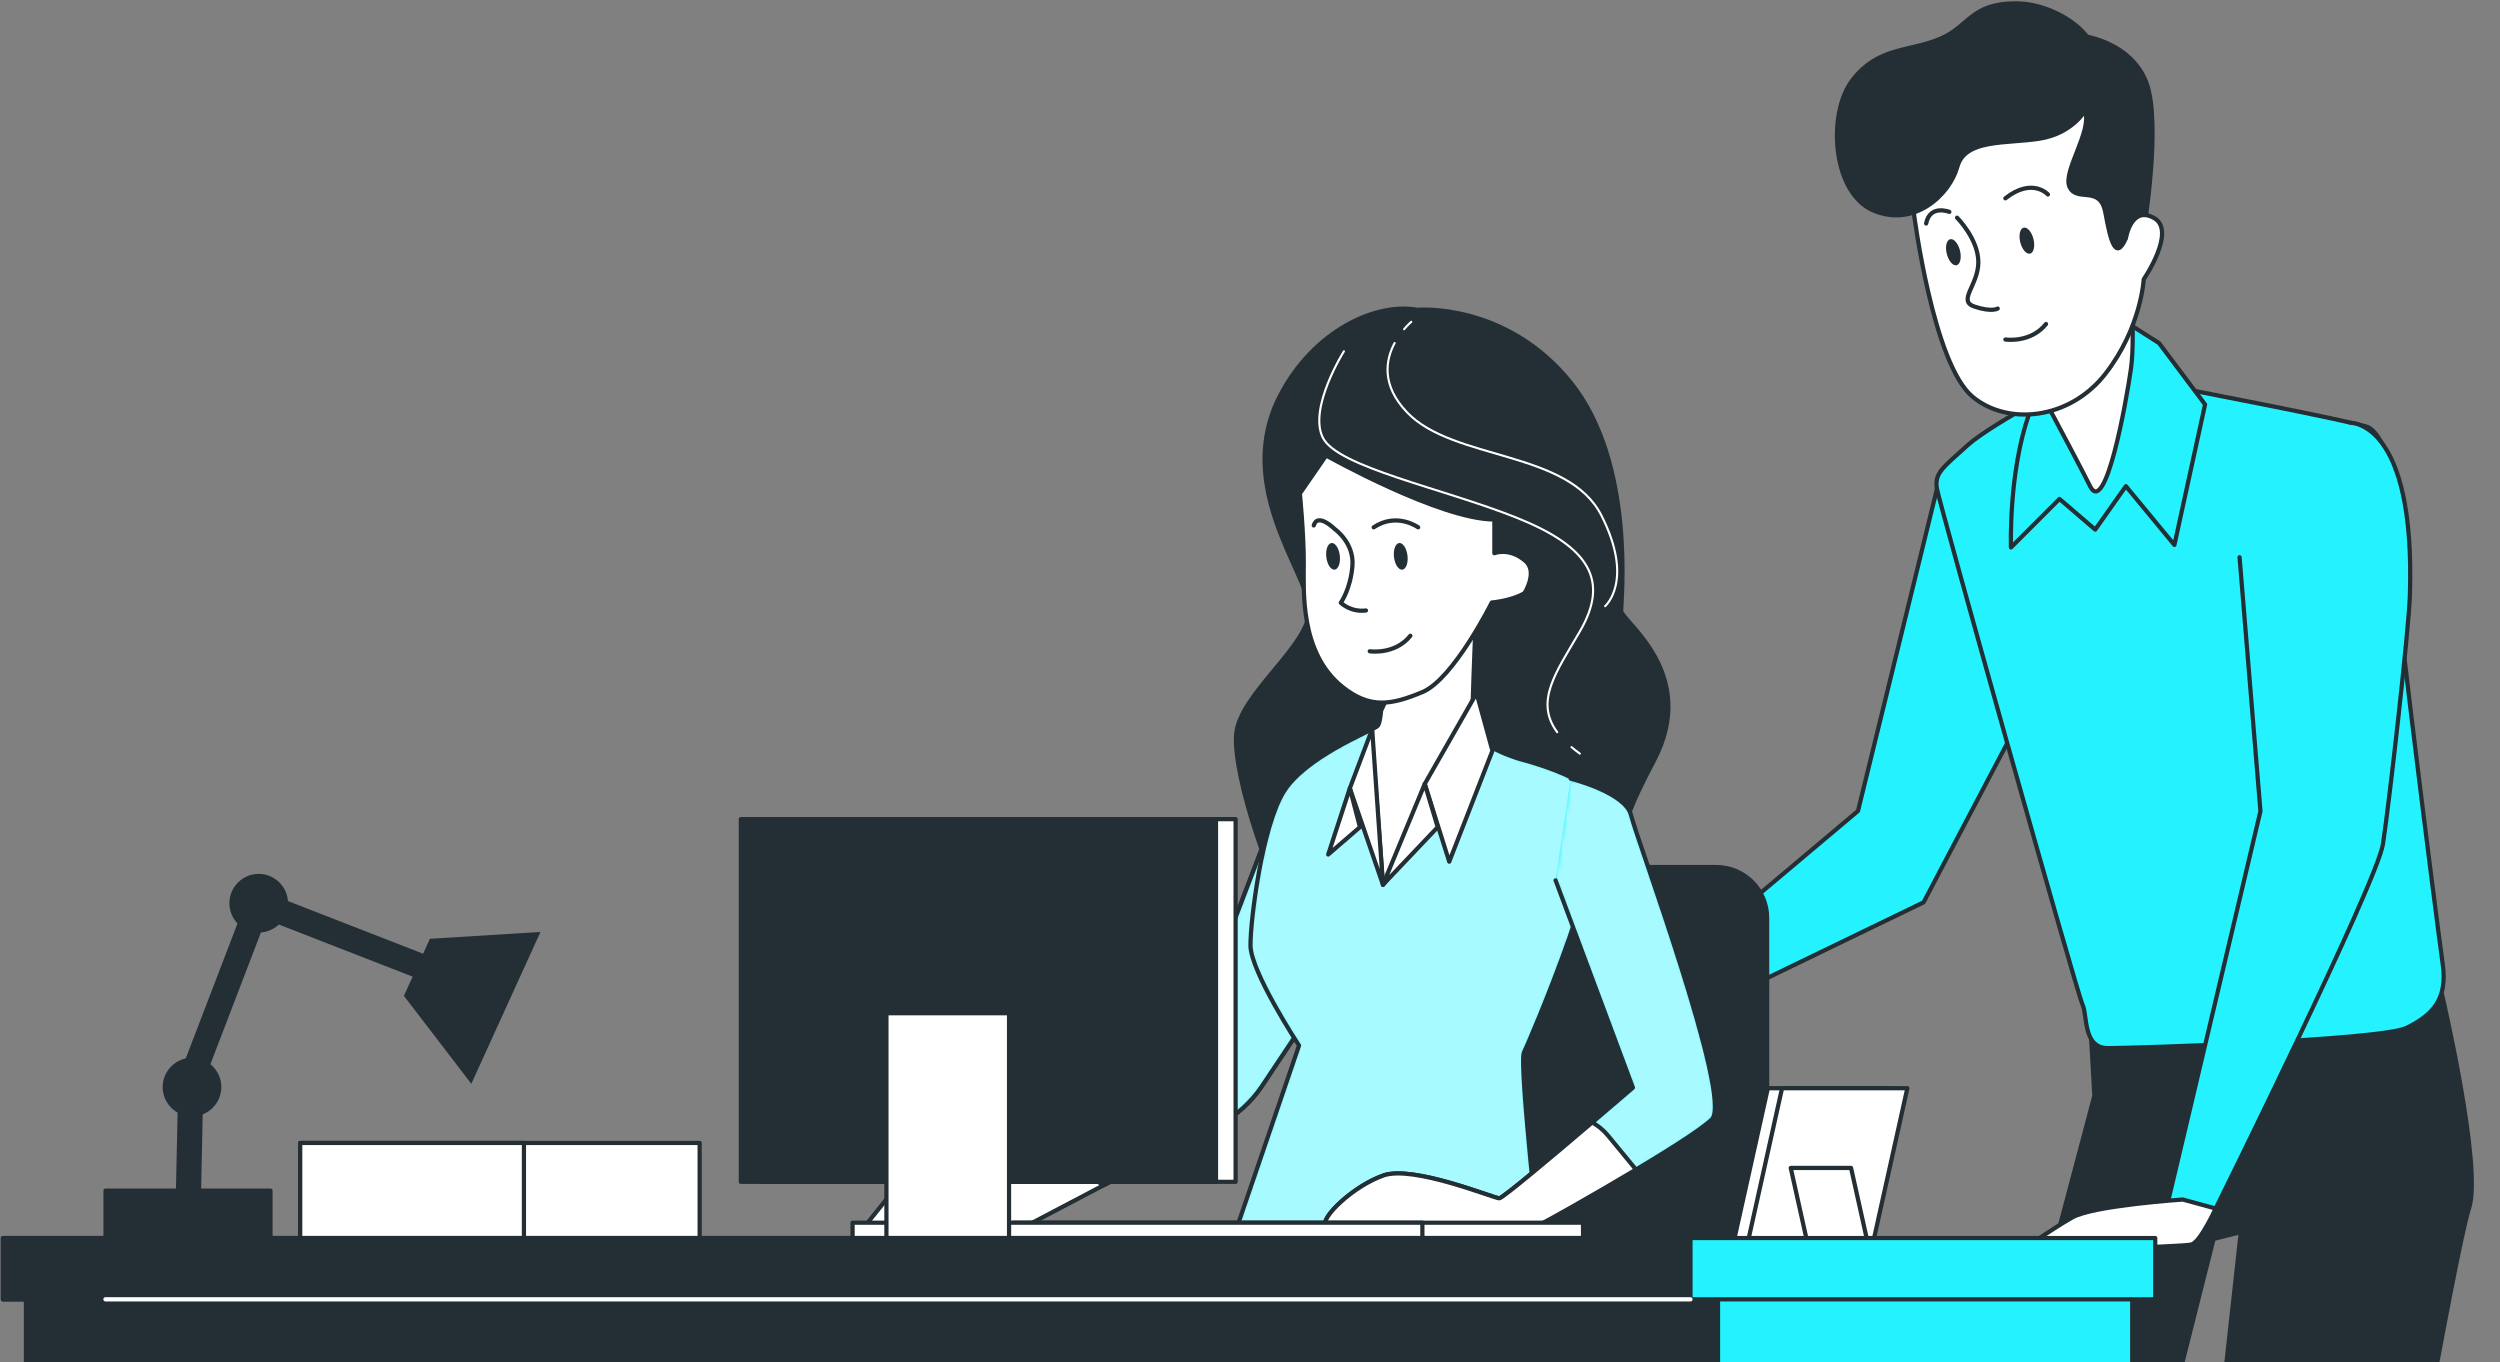 <svg width="591" height="322" viewBox="0 0 591 322" fill="none" xmlns="http://www.w3.org/2000/svg">
<rect x="0" y="0" width="591" height="322" fill="#808080" stroke="none"/>
<path d="M458.97 111.21L439.23 191.71L390.83 232.43L395.86 241.81L454.73 213.31L485.43 154.91C485.43 154.91 465.27 108.99 458.98 111.22L458.97 111.21Z" fill="#24F3FF"/>
<path d="M458.97 111.21L439.23 191.71L390.83 232.43L395.86 241.81L454.73 213.31L485.43 154.91C485.43 154.91 465.27 108.99 458.98 111.22L458.97 111.21Z" stroke="#242F35" stroke-linecap="round" stroke-linejoin="round"/>
<path d="M577.24 234.899C577.24 234.899 586.9 275.959 583.68 285.629C580.46 295.289 564.36 387.889 564.36 387.889L585.29 516.859L569.99 517.669L519.26 386.279L529.73 291.269L523.29 292.879L499.14 388.689L519.05 517.469H503.75L466.93 365.339L495.11 259.059L494.3 244.569L577.23 234.909L577.24 234.899Z" fill="#242F35" stroke="#242F35" stroke-linecap="round" stroke-linejoin="round"/>
<path d="M513.43 91.38C513.43 91.38 557.51 99.83 559.93 101.04C562.35 102.25 565.36 108.29 564.16 111.91C562.95 115.53 576.24 219.4 577.45 227.85C578.66 236.3 575.03 239.93 569 242.95C562.96 245.97 504.39 247.78 498.35 247.78C492.31 247.78 493.52 239.93 492.31 237.51C491.1 235.09 458.49 119.15 457.89 115.53C457.29 111.91 459.1 110.7 465.14 105.26C471.18 99.83 493.52 88.35 493.52 88.35L513.45 91.37L513.43 91.38Z" fill="#24F3FF"/>
<path d="M513.43 91.38C513.43 91.38 557.51 99.83 559.93 101.04C562.35 102.25 565.36 108.29 564.16 111.91C562.95 115.53 576.24 219.4 577.45 227.85C578.66 236.3 575.03 239.93 569 242.95C562.96 245.97 504.39 247.78 498.35 247.78C492.31 247.78 493.52 239.93 492.31 237.51C491.1 235.09 458.49 119.15 457.89 115.53C457.29 111.91 459.1 110.7 465.14 105.26C471.18 99.83 493.52 88.35 493.52 88.35L513.45 91.37L513.43 91.38Z" stroke="#242F35" stroke-linecap="round" stroke-linejoin="round"/>
<path d="M555.56 99.95C555.56 99.95 571.1 99.24 569.69 140.91C569.4 149.38 564.75 190.35 563.33 199.53C561.92 208.71 523.78 285.69 523.78 285.69L512.48 284.28L534.37 191.76L529.43 131.73" fill="#24F3FF"/>
<path d="M555.56 99.95C555.56 99.95 571.1 99.24 569.69 140.91C569.4 149.38 564.75 190.35 563.33 199.53C561.92 208.71 523.78 285.69 523.78 285.69L512.48 284.28L534.37 191.76L529.43 131.73" stroke="#242F35" stroke-linecap="round" stroke-linejoin="round"/>
<path d="M523.78 285.69C523.78 285.69 520.25 293.46 518.13 294.17C516.01 294.88 477.87 295.58 477.87 295.58C477.87 295.58 484.93 290.64 489.88 287.81C494.82 284.98 516.01 283.57 516.01 283.57L523.78 285.69Z" fill="white" stroke="#242F35" stroke-linecap="round" stroke-linejoin="round"/>
<path d="M503.77 76.89L510.41 81.12L521.28 95.61L514.03 128.82L502.56 114.93L495.31 125.2L486.86 117.95L475.39 129.42C475.39 129.42 474.79 111.91 479.62 98.02C484.45 84.13 497.13 72.66 503.77 76.88V76.89Z" fill="#24F3FF" stroke="#242F35" stroke-linecap="round" stroke-linejoin="round"/>
<path d="M503.16 58.17C503.16 58.17 504.97 78.7 503.76 87.16C502.55 95.61 497.72 122.18 494.1 114.94C490.48 107.69 477.8 84.14 477.8 84.14C477.8 84.14 499.54 67.84 503.16 58.17Z" fill="white" stroke="#242F35" stroke-linecap="round" stroke-linejoin="round"/>
<path d="M506.79 54.54C506.79 54.54 511.02 29.18 507.39 19.52C503.77 9.86 490.48 5.03 474.78 9.86C459.08 14.69 450.02 19.52 447.61 30.39C445.19 41.26 453.65 47.9 453.65 47.9C453.65 47.9 460.9 30.99 469.35 29.18C477.8 27.37 485.65 26.76 484.45 32.8C483.24 38.84 482.64 46.69 486.26 49.71C489.88 52.73 490.49 53.94 492.3 58.77C494.11 63.6 499.55 68.43 503.77 63C508 57.57 506.79 54.55 506.79 54.55V54.54Z" fill="#242F35" stroke="#242F35" stroke-linecap="round" stroke-linejoin="round"/>
<path d="M502.56 56.36C502.56 56.36 503.77 48.51 509.2 51.53C514.63 54.55 506.78 66.02 506.78 66.02C506.78 66.02 506.18 77.49 497.72 88.36C489.27 99.23 474.63 100.7 466.32 93.79C456.93 85.98 452.43 50.31 452.43 50.31C452.43 50.31 448.81 45.48 456.66 33.4C464.51 21.32 491.08 21.32 492.89 26.15C494.7 30.98 487.46 40.64 489.27 44.27C491.08 47.89 496.52 43.67 497.72 50.31C498.93 56.95 500.14 61.78 502.55 56.35L502.56 56.36Z" fill="white" stroke="#242F35" stroke-linecap="round" stroke-linejoin="round"/>
<path d="M462.65 51.46C462.65 51.46 467.68 56.49 467.68 61.97C467.68 67.45 462.65 71.11 466.77 72.48C470.88 73.85 472.26 72.94 472.26 72.94" stroke="#242F35" stroke-linecap="round" stroke-linejoin="round"/>
<path d="M474.08 80.26C474.08 80.26 480.02 81.17 483.68 76.6" stroke="#242F35" stroke-linecap="round" stroke-linejoin="round"/>
<path d="M477.59 57.28C478.02 58.98 479.06 60.18 479.92 59.96C480.78 59.74 481.13 58.19 480.71 56.5C480.28 54.8 479.24 53.6 478.38 53.82C477.52 54.04 477.17 55.59 477.59 57.29V57.28Z" fill="#242F35"/>
<path d="M460.22 60.019C460.65 61.719 461.69 62.919 462.55 62.7C463.41 62.48 463.76 60.929 463.34 59.23C462.91 57.529 461.87 56.329 461.01 56.549C460.15 56.769 459.8 58.319 460.22 60.01V60.019Z" fill="#242F35"/>
<path d="M484.13 45.97C484.13 45.97 480.47 41.86 474.07 46.88" stroke="#242F35" stroke-linecap="round" stroke-linejoin="round"/>
<path d="M460.82 50.09C460.82 50.09 456.25 48.26 455.34 52.83" stroke="#242F35" stroke-linecap="round" stroke-linejoin="round"/>
<path d="M492.9 26.16C492.9 26.16 489.88 31.59 482.03 32.8C474.18 34.01 464.52 32.8 462.71 39.44C460.9 46.08 452.44 53.93 442.78 49.71C433.12 45.48 431.91 26.76 437.95 18.91C443.99 11.06 451.24 12.27 458.48 9.25C465.73 6.23 465.73 0.8 476.6 0.8C487.47 0.8 500.15 11.07 492.9 17.1" fill="#242F35"/>
<path d="M492.9 26.16C492.9 26.16 489.88 31.59 482.03 32.8C474.18 34.01 464.52 32.8 462.71 39.44C460.9 46.08 452.44 53.93 442.78 49.71C433.12 45.48 431.91 26.76 437.95 18.91C443.99 11.06 451.24 12.27 458.48 9.25C465.73 6.23 465.73 0.8 476.6 0.8C487.47 0.8 500.15 11.07 492.9 17.1" stroke="#242F35" stroke-linecap="round" stroke-linejoin="round"/>
<path d="M390.83 232.43L380.24 232.12L370 242.36L371.49 244.68C371.49 244.68 368.29 248.52 367.65 251.72C367.01 254.92 369.57 259.4 369.57 259.4C369.57 259.4 375.41 255.87 377.93 252.51C380.45 249.16 390.13 248.53 395.85 241.8L390.82 232.42L390.83 232.43Z" fill="white" stroke="#242F35" stroke-linecap="round" stroke-linejoin="round"/>
<path d="M371.49 244.681L380.05 239.061C380.05 239.061 385.03 243.241 389.81 240.061" stroke="#242F35" stroke-linecap="round" stroke-linejoin="round"/>
<path d="M405.71 204.97H347.89C341.24 204.97 335.85 210.37 335.85 217.01V347.51C335.85 354.16 341.25 359.55 347.89 359.55H405.71C412.36 359.55 417.75 354.15 417.75 347.51V217.01C417.75 210.36 412.35 204.97 405.71 204.97Z" fill="#242F35" stroke="#242F35" stroke-linecap="round" stroke-linejoin="round"/>
<path d="M335.129 73.24C335.129 73.24 355.979 71.4 371.299 90.41C386.619 109.42 383.239 141.92 383.239 144.37C383.239 146.82 401.959 159.08 390.919 179.93C379.879 200.78 383.559 200.78 386.009 212.43C388.459 224.08 378.649 236.34 356.579 241.25C334.509 246.16 317.339 236.96 308.759 223.47C300.179 209.98 291.589 183.62 292.209 173.81C292.819 164 310.139 152.31 309.519 143.72C308.909 135.14 291.569 114.76 302.629 93.49C310.599 78.16 325.319 71.42 335.129 73.26V73.24Z" fill="#242F35" stroke="#242F35" stroke-linecap="round" stroke-linejoin="round"/>
<path d="M371.51 176.62C372.11 177.13 372.76 177.64 373.47 178.16" stroke="white" stroke-width="0.5" stroke-linecap="round" stroke-linejoin="round"/>
<path d="M317.7 83.05C317.7 83.05 309.24 96.49 312.72 103.47C316.21 110.44 341.1 115.42 358.53 122.39C375.96 129.36 380.44 137.33 373.47 149.28C367.79 159.03 362.76 165.79 368.12 173.09" stroke="white" stroke-width="0.5" stroke-linecap="round" stroke-linejoin="round"/>
<path d="M329.69 81.09C327.56 85.08 326.48 91.05 332.64 97.49C343.59 108.94 370.72 106.38 378.57 121.85C386.42 137.32 379.45 143.3 379.45 143.3" stroke="white" stroke-width="0.5" stroke-linecap="round" stroke-linejoin="round"/>
<path d="M333.629 76.08C333.629 76.08 332.879 76.7 331.929 77.82" stroke="white" stroke-width="0.5" stroke-linecap="round" stroke-linejoin="round"/>
<path d="M303.349 187.34L280.129 248.25L236.479 281.17H211.429L202.839 291.9H238.619L288.199 265.84C292.289 263.69 295.789 260.54 298.349 256.69L314.479 232.5L303.349 187.33V187.34Z" fill="white" stroke="#242F35" stroke-linecap="round" stroke-linejoin="round"/>
<path d="M247.74 272.68L280.14 248.25L303.36 187.34L314.49 232.51L298.36 256.7C295.79 260.55 292.3 263.69 288.21 265.85L260.95 280.18L247.74 272.69V272.68Z" fill="#24F3FF"/>
<mask id="mask0_840_35746" style="mask-type:luminance" maskUnits="userSpaceOnUse" x="247" y="187" width="68" height="94">
<path d="M247.74 272.68L280.14 248.25L303.36 187.34L314.49 232.51L298.36 256.7C295.79 260.55 292.3 263.69 288.21 265.85L260.95 280.18L247.74 272.69V272.68Z" fill="white"/>
</mask>
<g mask="url(#mask0_840_35746)">
<path opacity="0.6" d="M247.74 272.68L280.14 248.25L303.36 187.34L314.49 232.51L298.36 256.7C295.79 260.55 292.3 263.69 288.21 265.85L260.95 280.18L247.74 272.69V272.68Z" fill="white"/>
</g>
<path d="M247.74 272.68L280.14 248.25L303.36 187.34L314.49 232.51L298.36 256.7C295.79 260.55 292.3 263.69 288.21 265.85L260.95 280.18L247.74 272.69V272.68Z" stroke="#242F35" stroke-linecap="round" stroke-linejoin="round"/>
<path d="M349.069 141.05C349.069 141.05 348.049 165.62 348.049 171.02C348.049 176.42 359.629 179.53 359.629 179.53C359.629 179.53 375.319 183.49 377.599 188.81C381.899 198.85 361.499 246.32 360.259 248.82C359.009 251.31 364.409 299.49 364.409 299.49H289.229L307.089 247.16C307.089 247.16 295.61 229.7 295.61 223.47C295.61 217.24 298.369 195.66 303.349 187.35C308.329 179.04 323.909 172.95 325.569 171.71C327.229 170.46 326.599 155.37 326.599 155.37L345.289 144.16L349.059 141.06L349.069 141.05Z" fill="#24F3FF"/>
<mask id="mask1_840_35746" style="mask-type:luminance" maskUnits="userSpaceOnUse" x="289" y="141" width="90" height="159">
<path d="M349.069 141.05C349.069 141.05 348.049 165.62 348.049 171.02C348.049 176.42 359.629 179.53 359.629 179.53C359.629 179.53 375.319 183.49 377.599 188.81C381.899 198.85 361.499 246.32 360.259 248.82C359.009 251.31 364.409 299.49 364.409 299.49H289.229L307.089 247.16C307.089 247.16 295.61 229.7 295.61 223.47C295.61 217.24 298.369 195.66 303.349 187.35C308.329 179.04 323.909 172.95 325.569 171.71C327.229 170.46 326.599 155.37 326.599 155.37L345.289 144.16L349.059 141.06L349.069 141.05Z" fill="white"/>
</mask>
<g mask="url(#mask1_840_35746)">
<path opacity="0.6" d="M349.069 141.05C349.069 141.05 348.049 165.62 348.049 171.02C348.049 176.42 359.629 179.53 359.629 179.53C359.629 179.53 375.319 183.49 377.599 188.81C381.899 198.85 361.499 246.32 360.259 248.82C359.009 251.31 364.409 299.49 364.409 299.49H289.229L307.089 247.16C307.089 247.16 295.61 229.7 295.61 223.47C295.61 217.24 298.369 195.66 303.349 187.35C308.329 179.04 323.909 172.95 325.569 171.71C327.229 170.46 326.599 155.37 326.599 155.37L345.289 144.16L349.059 141.06L349.069 141.05Z" fill="white"/>
</g>
<path d="M349.069 141.05C349.069 141.05 348.049 165.62 348.049 171.02C348.049 176.42 359.629 179.53 359.629 179.53C359.629 179.53 375.319 183.49 377.599 188.81C381.899 198.85 361.499 246.32 360.259 248.82C359.009 251.31 364.409 299.49 364.409 299.49H289.229L307.089 247.16C307.089 247.16 295.61 229.7 295.61 223.47C295.61 217.24 298.369 195.66 303.349 187.35C308.329 179.04 323.909 172.95 325.569 171.71C327.229 170.46 326.599 155.37 326.599 155.37L345.289 144.16L349.059 141.06L349.069 141.05Z" stroke="#242F35" stroke-linecap="round" stroke-linejoin="round"/>
<path d="M348.05 171.01C348.05 171.84 348.35 172.62 348.82 173.34L348.39 174.08C348.39 174.08 344.3 182.93 339.88 190.77C335.45 198.6 326.94 209.16 326.94 209.16L324.22 172.72L324.39 172.37C324.96 172.08 325.38 171.85 325.58 171.7C326.05 171.35 326.33 169.87 326.5 167.95L334.91 150.39L345.3 144.15L345.47 144.01L348.87 145.9C348.57 153.34 348.05 167.14 348.05 171.02V171.01Z" fill="white" stroke="#242F35" stroke-linecap="round" stroke-linejoin="round"/>
<path d="M371.32 184.08C371.32 184.08 384.34 187.34 385.59 192.74C386.84 198.14 409.68 259.61 404.7 264.59C399.72 269.57 367.32 287.85 364 289.51C360.68 291.17 314.57 292 313.33 289.93C312.08 287.85 319.98 280.38 327.04 277.89C334.1 275.4 353.21 283.29 354.45 283.29C355.69 283.29 386.02 257.12 386.02 257.12L367.74 208.11" fill="#24F3FF"/>
<mask id="mask2_840_35746" style="mask-type:luminance" maskUnits="userSpaceOnUse" x="313" y="184" width="93" height="108">
<path d="M371.32 184.08C371.32 184.08 384.34 187.34 385.59 192.74C386.84 198.14 409.68 259.61 404.7 264.59C399.72 269.57 367.32 287.85 364 289.51C360.68 291.17 314.57 292 313.33 289.93C312.08 287.85 319.98 280.38 327.04 277.89C334.1 275.4 353.21 283.29 354.45 283.29C355.69 283.29 386.02 257.12 386.02 257.12L367.74 208.11" fill="white"/>
</mask>
<g mask="url(#mask2_840_35746)">
<path opacity="0.6" d="M371.32 184.08C371.32 184.08 384.34 187.34 385.59 192.74C386.84 198.14 409.68 259.61 404.7 264.59C399.72 269.57 367.32 287.85 364 289.51C360.68 291.17 314.57 292 313.33 289.93C312.08 287.85 319.98 280.38 327.04 277.89C334.1 275.4 353.21 283.29 354.45 283.29C355.69 283.29 386.02 257.12 386.02 257.12L367.74 208.11" fill="white"/>
</g>
<path d="M371.32 184.08C371.32 184.08 384.34 187.34 385.59 192.74C386.84 198.14 409.68 259.61 404.7 264.59C399.72 269.57 367.32 287.85 364 289.51C360.68 291.17 314.57 292 313.33 289.93C312.08 287.85 319.98 280.38 327.04 277.89C334.1 275.4 353.21 283.29 354.45 283.29C355.69 283.29 386.02 257.12 386.02 257.12L367.74 208.11" stroke="#242F35" stroke-linecap="round" stroke-linejoin="round"/>
<path d="M327.02 277.88C334.08 275.39 353.19 283.28 354.43 283.28C355.21 283.28 367.41 273.01 376.4 265.34C377.74 266.1 379.02 267.1 380.13 268.45C382.4 271.23 384.78 274.11 386.75 276.49C376.64 282.54 365.82 288.59 363.98 289.51C360.66 291.17 314.55 292 313.31 289.93C312.06 287.85 319.96 280.38 327.02 277.89V277.88Z" fill="white" stroke="#242F35" stroke-linecap="round" stroke-linejoin="round"/>
<path d="M353.27 122.81V130.78C353.27 130.78 356.8 129.32 360.63 132.62C363.59 135.18 360.4 140.21 360.4 140.21C357.33 142.05 352.66 142.43 352.66 142.43C352.66 142.43 343.61 160.54 336.26 163.61C328.9 166.68 323.87 167.59 317.35 162.38C307.22 154.29 308.21 139.55 308.21 132.8C308.21 126.05 307.29 116.68 307.29 116.68L313.5 107.68C313.5 107.68 340.4 122.81 353.27 122.81Z" fill="white" stroke="#242F35" stroke-linecap="round" stroke-linejoin="round"/>
<path d="M329.54 131.71C329.75 133.45 330.63 134.77 331.51 134.67C332.39 134.56 332.94 133.07 332.73 131.33C332.52 129.59 331.64 128.27 330.76 128.37C329.88 128.48 329.33 129.97 329.54 131.71Z" fill="#242F35"/>
<path d="M313.54 131.71C313.75 133.45 314.63 134.77 315.51 134.67C316.39 134.56 316.94 133.07 316.73 131.33C316.52 129.59 315.64 128.27 314.76 128.37C313.88 128.48 313.33 129.97 313.54 131.71Z" fill="#242F35"/>
<path d="M322.91 144.319C319.25 144.779 316.97 142.489 316.97 142.489C316.97 142.489 319.26 139.289 319.71 133.809C320.17 128.329 315.6 125.129 315.6 125.129C315.6 125.129 311.49 121.019 310.57 124.219" stroke="#242F35" stroke-linecap="round" stroke-linejoin="round"/>
<path d="M335.25 124.66C335.25 124.66 330.22 121 324.74 124.66" stroke="#242F35" stroke-linecap="round" stroke-linejoin="round"/>
<path d="M349.07 163.859L336.81 185.319L342.6 203.699L352.81 177.479L349.07 163.859Z" fill="white" stroke="#242F35" stroke-linecap="round" stroke-linejoin="round"/>
<path d="M336.81 185.319L326.93 209.149L339.87 195.529L336.81 185.319Z" fill="white" stroke="#242F35" stroke-linecap="round" stroke-linejoin="round"/>
<path d="M326.93 209.15L319.1 186.34L324.38 172.37L326.93 209.15Z" fill="white" stroke="#242F35" stroke-linecap="round" stroke-linejoin="round"/>
<path d="M319.1 186.34L313.99 202L321.49 195.53L319.1 186.34Z" fill="white" stroke="#242F35" stroke-linecap="round" stroke-linejoin="round"/>
<path d="M323.81 153.96C323.81 153.96 329.75 154.87 333.41 150.3" stroke="#242F35" stroke-linecap="round" stroke-linejoin="round"/>
<path d="M239.529 289.05H374.229V294.48H239.529V289.05Z" fill="white" stroke="#242F35" stroke-linecap="round" stroke-linejoin="round"/>
<path d="M201.549 289.05H336.25V294.48H201.549V289.05Z" fill="white" stroke="#242F35" stroke-linecap="round" stroke-linejoin="round"/>
<path d="M179.78 193.64H292.1V279.39H179.78V193.64Z" fill="white" stroke="#242F35" stroke-linecap="round" stroke-linejoin="round"/>
<path d="M175.139 193.64H287.459V279.39H175.139V193.64Z" fill="#242F35" stroke="#242F35" stroke-linecap="round" stroke-linejoin="round"/>
<path d="M209.55 239.529H238.54V294.479H209.55V239.529Z" fill="white" stroke="#242F35" stroke-linecap="round" stroke-linejoin="round"/>
<path d="M70.969 270.199H165.399V292.719H70.969V270.199Z" fill="white" stroke="#242F35" stroke-linecap="round" stroke-linejoin="round"/>
<path d="M70.969 270.199H123.859V292.719H70.969V270.199Z" fill="white" stroke="#242F35" stroke-linecap="round" stroke-linejoin="round"/>
<path d="M44.45 290.07C46.06 290.07 47.39 288.78 47.42 287.16L48.08 255.92L62.86 217.37L98.27 231.16C99.8 231.75 101.53 231 102.12 229.47C102.72 227.94 101.96 226.21 100.43 225.62L62.24 210.74C61.5 210.45 60.68 210.47 59.96 210.79C59.24 211.11 58.67 211.71 58.39 212.45L42.35 254.28C42.23 254.6 42.16 254.94 42.15 255.28L41.47 287.03C41.44 288.67 42.74 290.03 44.38 290.07H44.45Z" fill="#242F35"/>
<path d="M24.95 281.47H63.94V292.73H24.95V281.47Z" fill="#242F35" stroke="#242F35" stroke-linecap="round" stroke-linejoin="round"/>
<path d="M61.159 220.45C57.332 220.45 54.229 217.347 54.229 213.52C54.229 209.693 57.332 206.59 61.159 206.59C64.987 206.59 68.089 209.693 68.089 213.52C68.089 217.347 64.987 220.45 61.159 220.45Z" fill="#242F35"/>
<path d="M38.459 256.98C38.459 253.15 41.559 250.05 45.389 250.05C49.219 250.05 52.319 253.15 52.319 256.98C52.319 260.81 49.219 263.91 45.389 263.91C41.559 263.91 38.459 260.81 38.459 256.98Z" fill="#242F35"/>
<path d="M101.63 221.93L127.77 220.31L111.42 256.21L95.48 235.42L101.63 221.93Z" fill="#242F35"/>
<path d="M6.13 301.729H504.06V534.57H6.13V301.729Z" fill="#242F35" stroke="#242F35" stroke-linecap="round" stroke-linejoin="round"/>
<path d="M406.14 301.729H504.06V534.57H406.14V301.729Z" fill="#24F3FF" stroke="#242F35" stroke-linecap="round" stroke-linejoin="round"/>
<path d="M409.84 293.61H439.46L447.54 257.25H417.92L409.84 293.61Z" fill="white" stroke="#242F35" stroke-linecap="round" stroke-linejoin="round"/>
<path d="M413.199 293.61H442.829L450.899 257.25H421.279L413.199 293.61Z" fill="white" stroke="#242F35" stroke-linecap="round" stroke-linejoin="round"/>
<path d="M441.479 293.61H427.219L423.329 276.1H437.589L441.479 293.61Z" fill="white" stroke="#242F35" stroke-linecap="round" stroke-linejoin="round"/>
<path d="M0.699 292.67H509.5V307.16H0.699V292.67Z" fill="#24F3FF" stroke="#242F35" stroke-linecap="round" stroke-linejoin="round"/>
<path d="M0.689 292.67H399.629V307.16H0.689V292.67Z" fill="#242F35" stroke="#242F35" stroke-linecap="round" stroke-linejoin="round"/>
<path d="M399.629 307.159H24.929" stroke="white" stroke-linecap="round" stroke-linejoin="round"/>
</svg>
